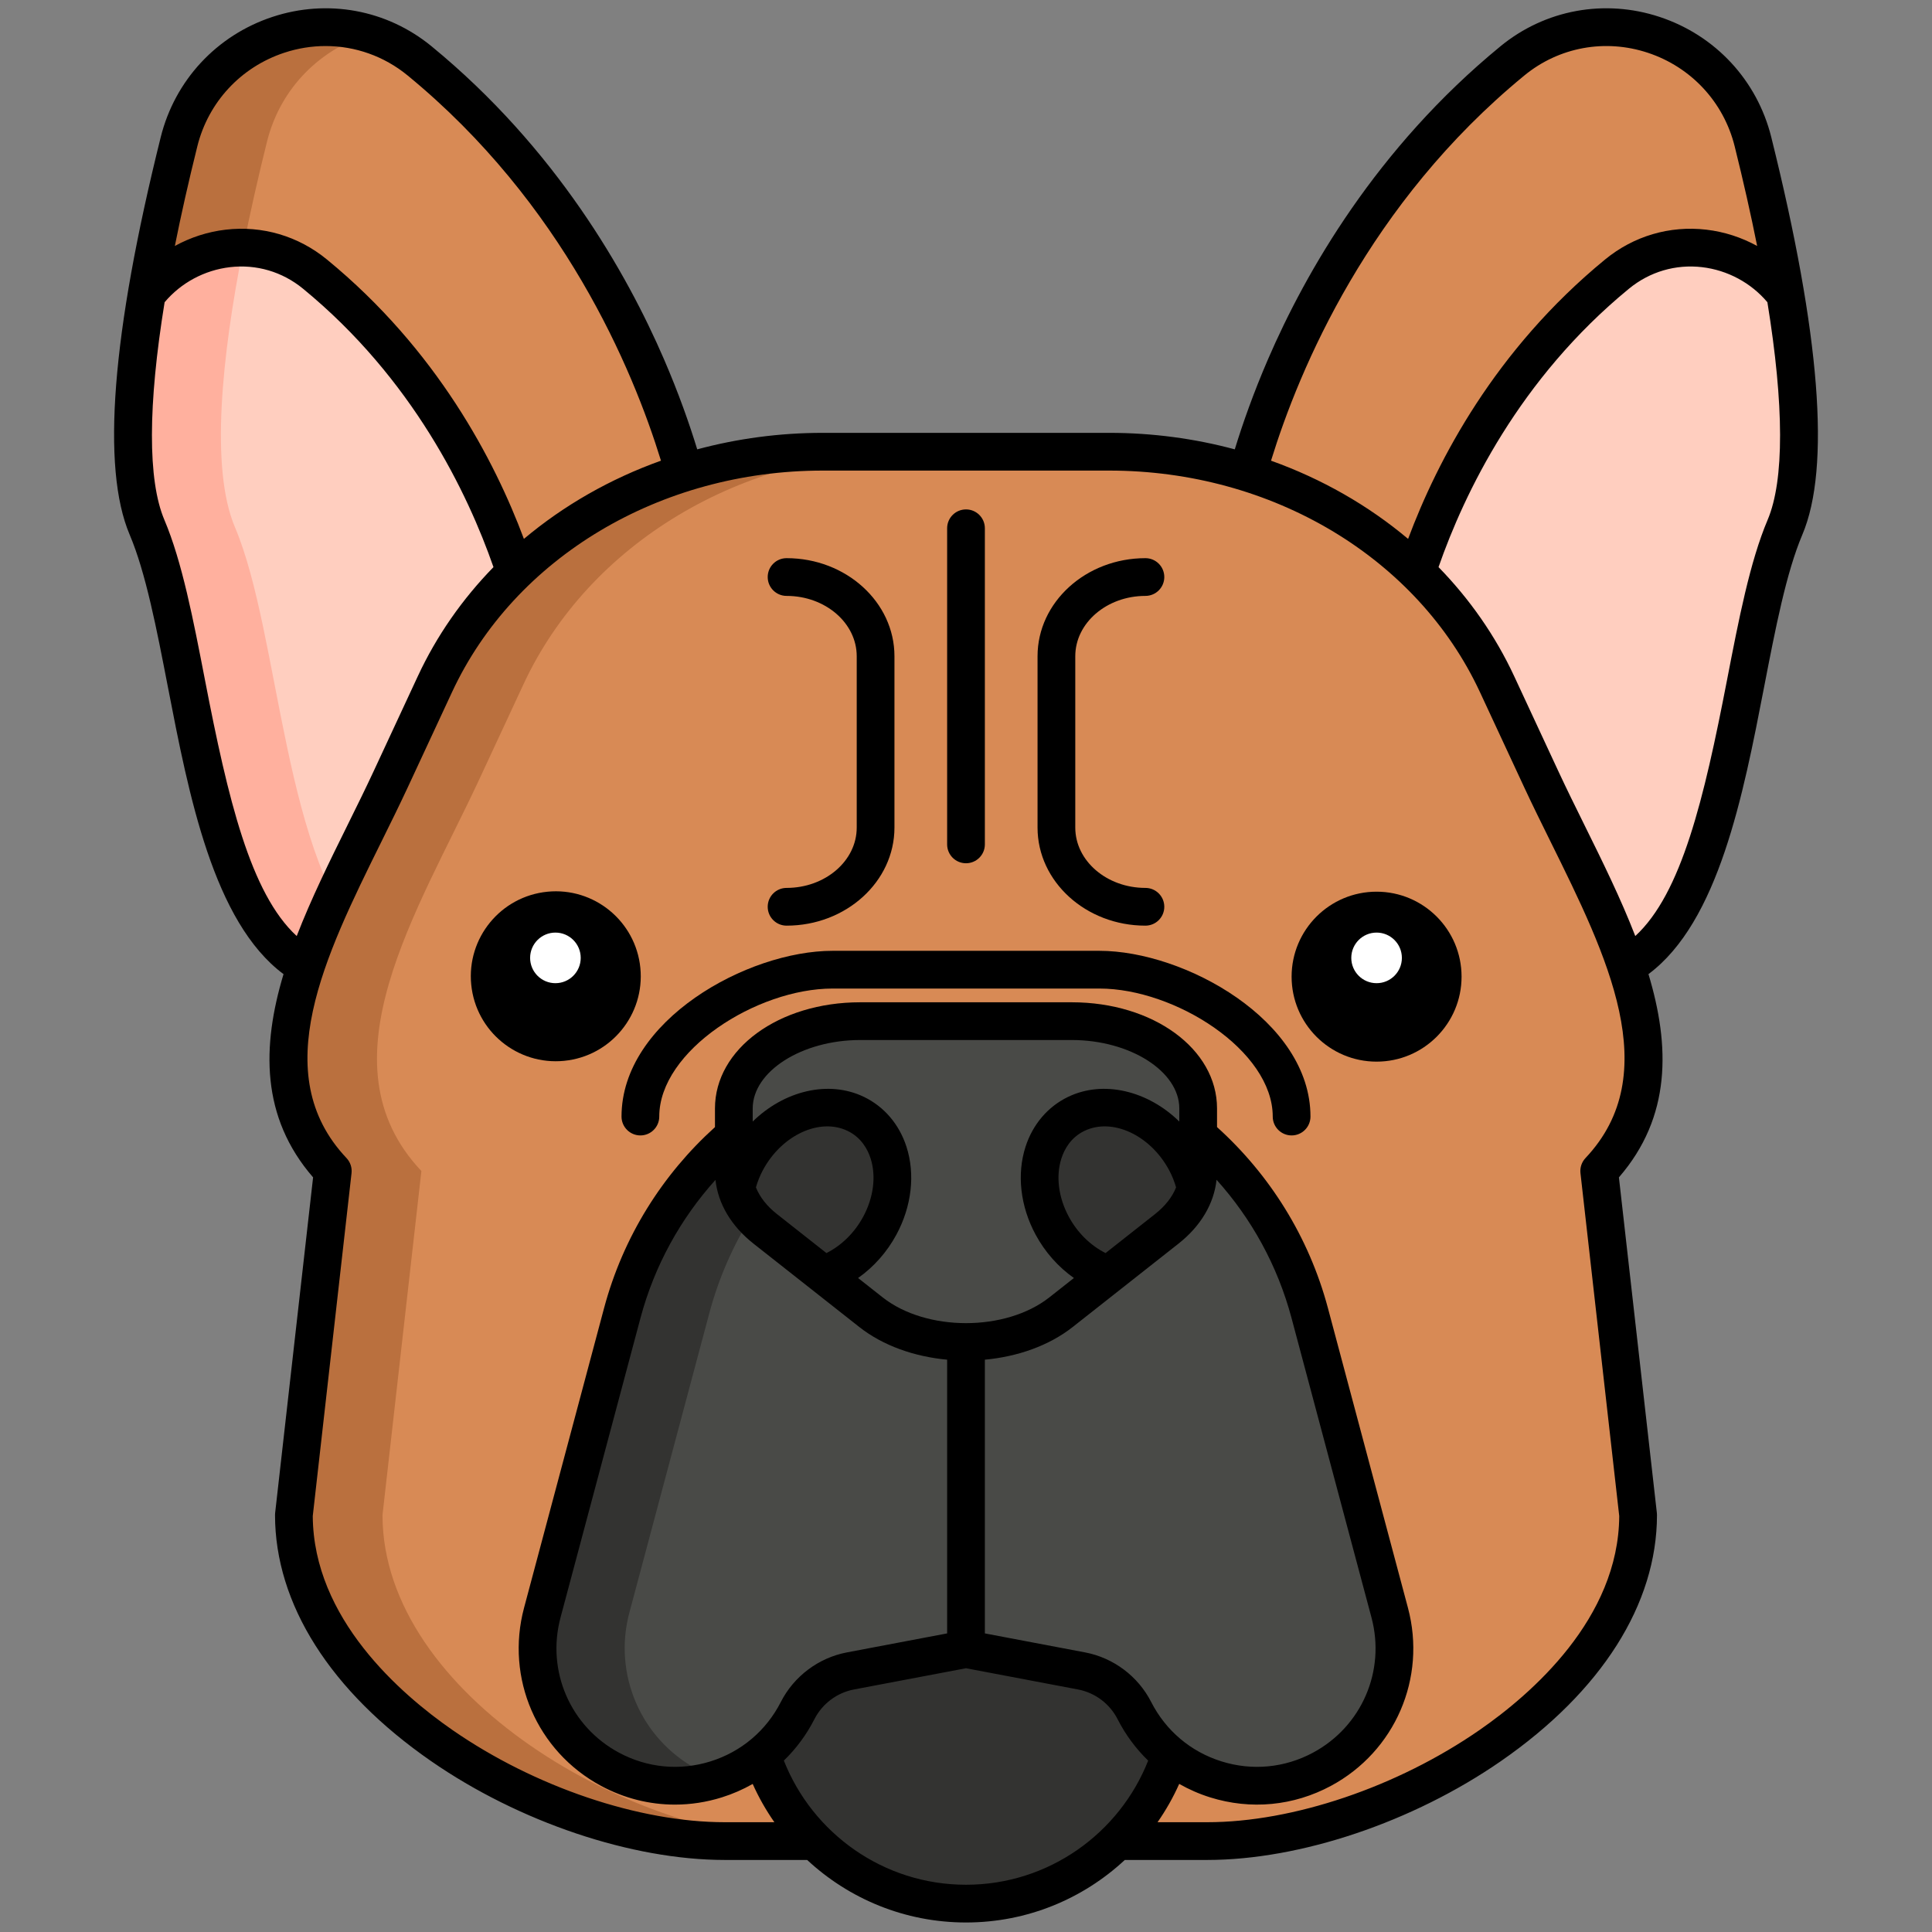 <svg enable-background="new 0 0 512 512" viewBox="0 0 512 512" xmlns="http://www.w3.org/2000/svg"><rect x="0" y="0" width="512" height="512" fill="#808080" stroke="none"/><g id="Layer_1"/><g id="Layer_2"><g><path d="m184.733 139.726s-11.201-72.448-73.553-123.605c-22.516-18.474-56.7-6.828-63.736 21.434-8.984 36.085-17.235 81.532-8.486 102.171 15.656 36.934 12.149 128.527 63.328 119.219 51.181-9.307 82.447-119.219 82.447-119.219z" fill="#d88a55"/><path d="m62.267 139.726c-8.749-20.639-.498-66.086 8.486-102.171 3.627-14.57 14.475-24.707 27.215-28.594-20.843-6.516-44.767 5.473-50.524 28.594-8.984 36.085-17.235 81.532-8.486 102.171 15.656 36.934 12.149 128.527 63.328 119.219 1.822-.331 3.617-.804 5.388-1.381-32.653-13.071-31.865-85.892-45.407-117.838z" fill="#ba703e"/><path d="m88.4 258.826c33.096-19.592 52.866-89.068 52.866-89.068s-8.801-56.924-57.792-97.119c-14.224-11.67-34.365-8.034-44.59 5.377-4.134 24.777-5.565 48.402.076 61.711 14.076 33.207 12.669 110.586 49.44 119.099z" fill="#ffcebf"/><path d="m88.4 258.826c3.401-2.013 6.658-4.56 9.771-7.497-23.146-22.153-23.831-83.122-35.903-111.603-6.577-15.517-3.545-45.056 2.182-74.097-9.81-.145-19.458 4.375-25.567 12.386-4.134 24.777-5.565 48.402.076 61.711 14.077 33.208 12.67 110.587 49.441 119.1z" fill="#ffb09e"/><path d="m327.267 139.726s11.201-72.448 73.553-123.605c22.516-18.474 56.7-6.828 63.736 21.434 8.984 36.085 17.235 81.532 8.486 102.171-15.656 36.934-12.149 128.527-63.328 119.219-51.181-9.307-82.447-119.219-82.447-119.219z" fill="#d88a55"/><path d="m423.6 258.826c-33.096-19.592-52.866-89.068-52.866-89.068s8.801-56.924 57.792-97.119c14.224-11.67 34.365-8.034 44.59 5.377 4.134 24.777 5.565 48.402-.076 61.711-14.076 33.207-12.669 110.586-49.44 119.099z" fill="#ffcebf"/><path d="m408.422 206.437-11.679-25.12c-17.351-37.32-57.867-61.608-102.771-61.608h-75.942c-44.904 0-85.42 24.288-102.771 61.608l-11.679 25.12c-16.231 34.91-42.618 75.078-15.385 103.895l-10.307 91.159c0 47.725 66.457 86.414 114.182 86.414h127.864c47.725 0 114.182-38.689 114.182-86.414l-10.307-91.159c27.23-28.817.843-68.986-15.387-103.895z" fill="#d88a55"/><path d="m408.422 210.437-11.679-25.12c-17.351-37.32-57.867-61.608-102.771-61.608h-75.942c-44.904 0-85.42 24.288-102.771 61.608l-11.679 25.12c-16.231 34.91-42.618 75.078-15.385 103.895l-10.307 91.159c0 47.725 66.457 86.414 114.182 86.414h127.864c47.725 0 114.182-38.689 114.182-86.414l-10.307-91.159c27.23-28.817.843-68.986-15.387-103.895z" fill="#d88a55"/><path d="m101.367 401.491 10.307-91.159c-27.232-28.817-.846-68.985 15.385-103.895l11.679-25.12c17.351-37.32 57.867-61.608 102.771-61.608h-23.481c-44.904 0-85.42 24.288-102.771 61.608l-11.679 25.12c-16.231 34.91-42.617 75.078-15.385 103.895l-10.307 91.159c0 47.725 66.457 86.414 114.182 86.414h23.481c-47.726 0-114.182-38.689-114.182-86.414z" fill="#ba703e"/><path d="m256 504.476c-31.416 0-56.883-25.467-56.883-56.883v-56.883h113.766v56.883c0 31.416-25.467 56.883-56.883 56.883z" fill="#333331"/><path d="m347.094 347.988c-11.015-41.261-48.389-69.965-91.094-69.965-42.706 0-80.079 28.705-91.094 69.965l-21.196 79.394c-4.355 16.313 3.067 33.48 17.935 41.482 18.008 9.692 40.464 2.668 49.74-15.558 2.785-5.473 7.948-9.346 13.982-10.49l30.633-5.806 30.634 5.806c6.033 1.144 11.196 5.017 13.982 10.49 9.276 18.226 31.732 25.25 49.74 15.558 14.867-8.002 22.29-25.169 17.935-41.482z" fill="#494a47"/><g><path d="m184.721 468.864c-14.867-8.002-22.29-25.169-17.935-41.482l21.196-79.394c10.01-37.496 41.79-64.617 79.556-69.255-3.792-.466-7.642-.71-11.538-.71-42.706 0-80.079 28.705-91.094 69.965l-21.196 79.394c-4.355 16.313 3.067 33.48 17.935 41.482 9.222 4.964 19.608 5.533 28.796 2.469-1.941-.651-3.855-1.465-5.72-2.469z" fill="#333331"/></g><g><path d="m309.222 325.647-28.031 22.09c-13.343 10.515-37.039 10.515-50.382 0l-28.031-22.09c-5.353-4.218-8.304-9.636-8.304-15.245v-16.655c0-12.775 14.996-23.131 33.495-23.131h56.062c18.499 0 33.495 10.356 33.495 23.131v16.655c0 5.609-2.951 11.026-8.304 15.245z" fill="#494a47"/><path d="m309.222 325.647-28.031 22.09c-13.343 10.515-37.039 10.515-50.382 0l-28.031-22.09c-5.353-4.218-8.304-9.636-8.304-15.245v-16.655c0-12.775 14.996-23.131 33.495-23.131h56.062c18.499 0 33.495 10.356 33.495 23.131v16.655c0 5.609-2.951 11.026-8.304 15.245z" fill="#494a47"/><g fill="#333331"><path d="m316.884 314.849c-.54-2.402-1.416-4.819-2.683-7.171-6.261-11.619-19.252-17.202-29.017-12.472-9.765 4.731-12.605 17.984-6.344 29.603 3.471 6.441 9.012 11.017 14.924 13.019l15.458-12.182c3.918-3.087 6.533-6.819 7.662-10.797z"/><path d="m226.816 295.207c-9.765-4.731-22.756.853-29.017 12.472-1.267 2.352-2.143 4.77-2.683 7.171 1.129 3.977 3.744 7.71 7.662 10.797l15.458 12.182c5.912-2.002 11.453-6.578 14.924-13.019 6.261-11.619 3.421-24.873-6.344-29.603z"/></g></g><g><path d="m469.406 36.348c-3.748-15.057-14.804-26.967-29.572-31.858-14.598-4.836-30.368-1.932-42.187 7.767-32.983 27.062-51.69 60-61.576 82.868-3.905 9.033-6.769 17.19-8.842 23.957-10.613-2.853-21.789-4.372-33.258-4.372h-75.941c-11.469 0-22.645 1.52-33.259 4.372-2.074-6.768-4.937-14.925-8.842-23.957-9.886-22.867-28.593-55.806-61.576-82.868-11.82-9.699-27.589-12.603-42.187-7.768-14.769 4.892-25.824 16.802-29.572 31.859-12.985 52.154-15.757 87.593-8.238 105.33 4.273 10.083 7.131 24.847 10.156 40.479 5.529 28.574 12.037 62.156 30.626 76-5.744 19.062-6.064 37.829 7.834 53.857l-10.055 88.916c-.021.187-.031.375-.031.562 0 23.588 14.685 46.749 41.348 65.214 23.334 16.161 53.159 26.2 77.835 26.2h21.841c11.052 10.273 25.847 16.571 42.091 16.571 16.243 0 31.035-6.296 42.082-16.571h21.85c24.676 0 54.501-10.039 77.835-26.2 26.663-18.466 41.348-41.626 41.348-65.214 0-.188-.011-.375-.031-.562l-10.055-88.916c13.9-16.03 13.578-34.8 7.832-53.865 18.585-13.847 25.1-47.421 30.628-75.992 3.025-15.631 5.883-30.396 10.156-40.478 7.517-17.739 4.746-53.177-8.24-105.331zm-65.415-16.362c9.153-7.509 21.379-9.754 32.699-6.004 11.494 3.807 20.097 13.071 23.013 24.782 2.32 9.318 4.306 18.137 5.96 26.421-4.131-2.27-8.701-3.764-13.457-4.319-9.723-1.132-19.255 1.674-26.852 7.907-29.157 23.923-44.443 53.281-52.192 74.039-10.569-8.883-22.883-15.92-36.327-20.728 7.511-24.382 25.899-68.248 67.156-102.098zm-328.681-6.004c3.612-1.196 7.314-1.782 10.981-1.782 7.826 0 15.485 2.673 21.718 7.787 41.254 33.848 59.645 77.715 67.156 102.097-13.444 4.807-25.757 11.844-36.326 20.727-7.75-20.758-23.039-50.117-52.193-74.037-7.597-6.233-17.134-9.039-26.852-7.907-4.756.555-9.327 2.049-13.457 4.319 1.654-8.285 3.64-17.104 5.96-26.421 2.916-11.712 11.518-20.976 23.013-24.783zm-20.981 166.274c-3.128-16.163-6.082-31.43-10.767-42.481-4.451-10.498-4.368-30.429.06-57.677 4.32-5.141 10.568-8.509 17.33-9.298 6.995-.816 13.87 1.209 19.349 5.705 29.093 23.869 43.62 54.135 50.476 73.783-8.224 8.437-15.046 18.152-20.054 28.922l-11.68 25.12c-2.182 4.693-4.509 9.401-6.973 14.385-4.704 9.516-9.595 19.412-13.438 29.346-12.276-11.294-18.213-36.336-24.303-67.805zm153.4 286.319c3.248-3.148 5.996-6.842 8.112-11 2.068-4.063 5.978-6.996 10.456-7.845l29.703-5.63 29.703 5.63c4.479.849 8.388 3.782 10.456 7.846 2.118 4.161 4.867 7.855 8.117 11.005-7.594 19.243-26.367 32.897-48.276 32.897-21.91-.002-40.679-13.659-48.271-32.903zm-18.123-153.892c.684 6.328 4.197 12.257 10.077 16.891l28.03 22.09c6.321 4.981 14.643 7.865 23.286 8.667v72.538l-26.564 5.035c-7.5 1.421-14.045 6.332-17.507 13.135-3.87 7.605-10.487 13.196-18.632 15.744s-16.77 1.723-24.282-2.321c-12.886-6.935-19.248-21.652-15.474-35.79l21.195-79.395c3.724-13.943 10.664-26.367 19.871-36.594zm115.465 138.355c-3.463-6.803-10.007-11.713-17.507-13.134l-26.564-5.035v-72.538c8.643-.802 16.965-3.686 23.286-8.667l28.03-22.09c5.89-4.642 9.404-10.583 10.08-16.921 9.212 10.233 16.143 22.675 19.867 36.625l21.195 79.395c3.774 14.137-2.588 28.854-15.474 35.789-7.514 4.044-16.137 4.869-24.281 2.322-8.143-2.549-14.761-8.14-18.632-15.746zm-21.83-128.6c-2.76-5.123-3.47-10.765-1.945-15.479.754-2.333 2.419-5.485 6.067-7.252 7.374-3.572 17.438 1.068 22.436 10.342.792 1.472 1.416 3.022 1.873 4.618-1.007 2.538-2.883 4.956-5.545 7.053l-13.14 10.355c-3.977-1.987-7.452-5.38-9.746-9.637zm29.284-25.22c-8.293-8.121-20.076-11.088-29.521-6.51-5.324 2.579-9.311 7.259-11.223 13.176-2.359 7.295-1.391 15.788 2.657 23.298 2.502 4.644 6.033 8.599 10.159 11.505l-6.501 5.123c-11.564 9.114-32.629 9.114-44.193 0l-6.501-5.123c4.126-2.906 7.657-6.861 10.159-11.505 4.048-7.511 5.017-16.003 2.657-23.299-1.912-5.917-5.898-10.597-11.223-13.176-9.446-4.575-21.228-1.61-29.521 6.511v-3.47c0-9.828 13.049-18.131 28.494-18.131h56.063c15.445 0 28.494 8.303 28.494 18.131zm-93.512 34.856-13.14-10.355c-2.661-2.097-4.538-4.515-5.545-7.053.457-1.596 1.08-3.145 1.872-4.616 4.999-9.275 15.062-13.914 22.437-10.344 3.648 1.768 5.313 4.92 6.067 7.253 1.524 4.714.814 10.356-1.945 15.479-2.294 4.257-5.769 7.65-9.746 9.636zm201.16-25.177c-1.012 1.07-1.5 2.532-1.335 3.996l10.275 90.872c-.154 27.13-23.253 47.171-37.04 56.719-21.75 15.063-49.394 24.42-72.142 24.42h-13.168c2.218-3.181 4.143-6.579 5.741-10.155 2.573 1.464 5.317 2.671 8.214 3.578 10.735 3.357 22.102 2.27 32.007-3.06 16.983-9.142 25.371-28.54 20.396-47.174l-21.195-79.395c-5.073-19.004-15.513-35.476-29.4-48.008v-4.942c0-15.774-16.908-28.131-38.494-28.131h-56.063c-21.586 0-38.494 12.357-38.494 28.131v4.948c-13.886 12.532-24.327 29-29.4 48.003l-21.195 79.394c-4.976 18.635 3.412 38.033 20.396 47.175 6.132 3.3 12.821 4.974 19.577 4.973 4.157 0 8.341-.634 12.431-1.914 2.888-.903 5.624-2.106 8.189-3.564 1.597 3.573 3.529 6.964 5.745 10.142h-13.149c-22.748 0-50.392-9.357-72.142-24.42-13.787-9.548-36.886-29.589-37.04-56.719l10.275-90.872c.165-1.464-.323-2.926-1.335-3.996-21.138-22.368-5.711-53.574 9.208-83.751 2.382-4.817 4.845-9.799 7.077-14.601l11.68-25.12c16.583-35.669 55.144-58.716 98.237-58.716h75.941c43.094 0 81.654 23.047 98.237 58.716l11.68 25.12c2.232 4.802 4.695 9.784 7.077 14.601 14.92 30.177 30.347 61.382 9.209 83.75zm48.265-169.122c-4.685 11.051-7.639 26.318-10.767 42.481-6.09 31.471-12.027 56.509-24.305 67.802-3.843-9.933-8.733-19.829-13.437-29.343-2.464-4.984-4.791-9.692-6.973-14.385l-11.68-25.12c-5.007-10.77-11.829-20.484-20.052-28.921 6.855-19.648 21.378-49.913 50.474-73.785 5.479-4.495 12.352-6.521 19.349-5.705 6.762.789 13.01 4.157 17.331 9.298 4.428 27.249 4.51 47.179.06 57.678z"/><circle cx="364.809" cy="258.826" r="22.52"/><ellipse cx="147.191" cy="258.826" rx="22.52" ry="22.52" transform="matrix(.995 -.099 .099 .995 -24.788 15.763)"/><path d="m208.45 235.306c-2.762 0-5 2.239-5 5s2.238 5 5 5c15.765 0 28.59-11.658 28.59-25.987v-45.413c0-14.329-12.825-25.986-28.59-25.986-2.762 0-5 2.239-5 5s2.238 5 5 5c10.25 0 18.59 7.171 18.59 15.986v45.413c0 8.815-8.34 15.987-18.59 15.987z"/><path d="m303.55 245.306c2.762 0 5-2.239 5-5s-2.238-5-5-5c-10.25 0-18.59-7.172-18.59-15.987v-45.413c0-8.815 8.34-15.986 18.59-15.986 2.762 0 5-2.239 5-5s-2.238-5-5-5c-15.765 0-28.59 11.657-28.59 25.986v45.413c0 14.329 12.825 25.987 28.59 25.987z"/><path d="m256 228.772c2.762 0 5-2.239 5-5v-83.772c0-2.761-2.238-5-5-5s-5 2.239-5 5v83.772c0 2.761 2.238 5 5 5z"/><path d="m291.364 251.976h-70.729c-22.52 0-55.925 18.444-55.925 43.924 0 2.761 2.238 5 5 5s5-2.239 5-5c0-17.473 25.872-33.924 45.925-33.924h70.729c20.053 0 45.925 16.451 45.925 33.924 0 2.761 2.238 5 5 5s5-2.239 5-5c0-25.48-33.405-43.924-55.925-43.924z"/></g><g fill="#fff"><circle cx="364.809" cy="253.85" r="6.704"/><circle cx="147.191" cy="253.85" r="6.704"/></g></g></g></svg>
